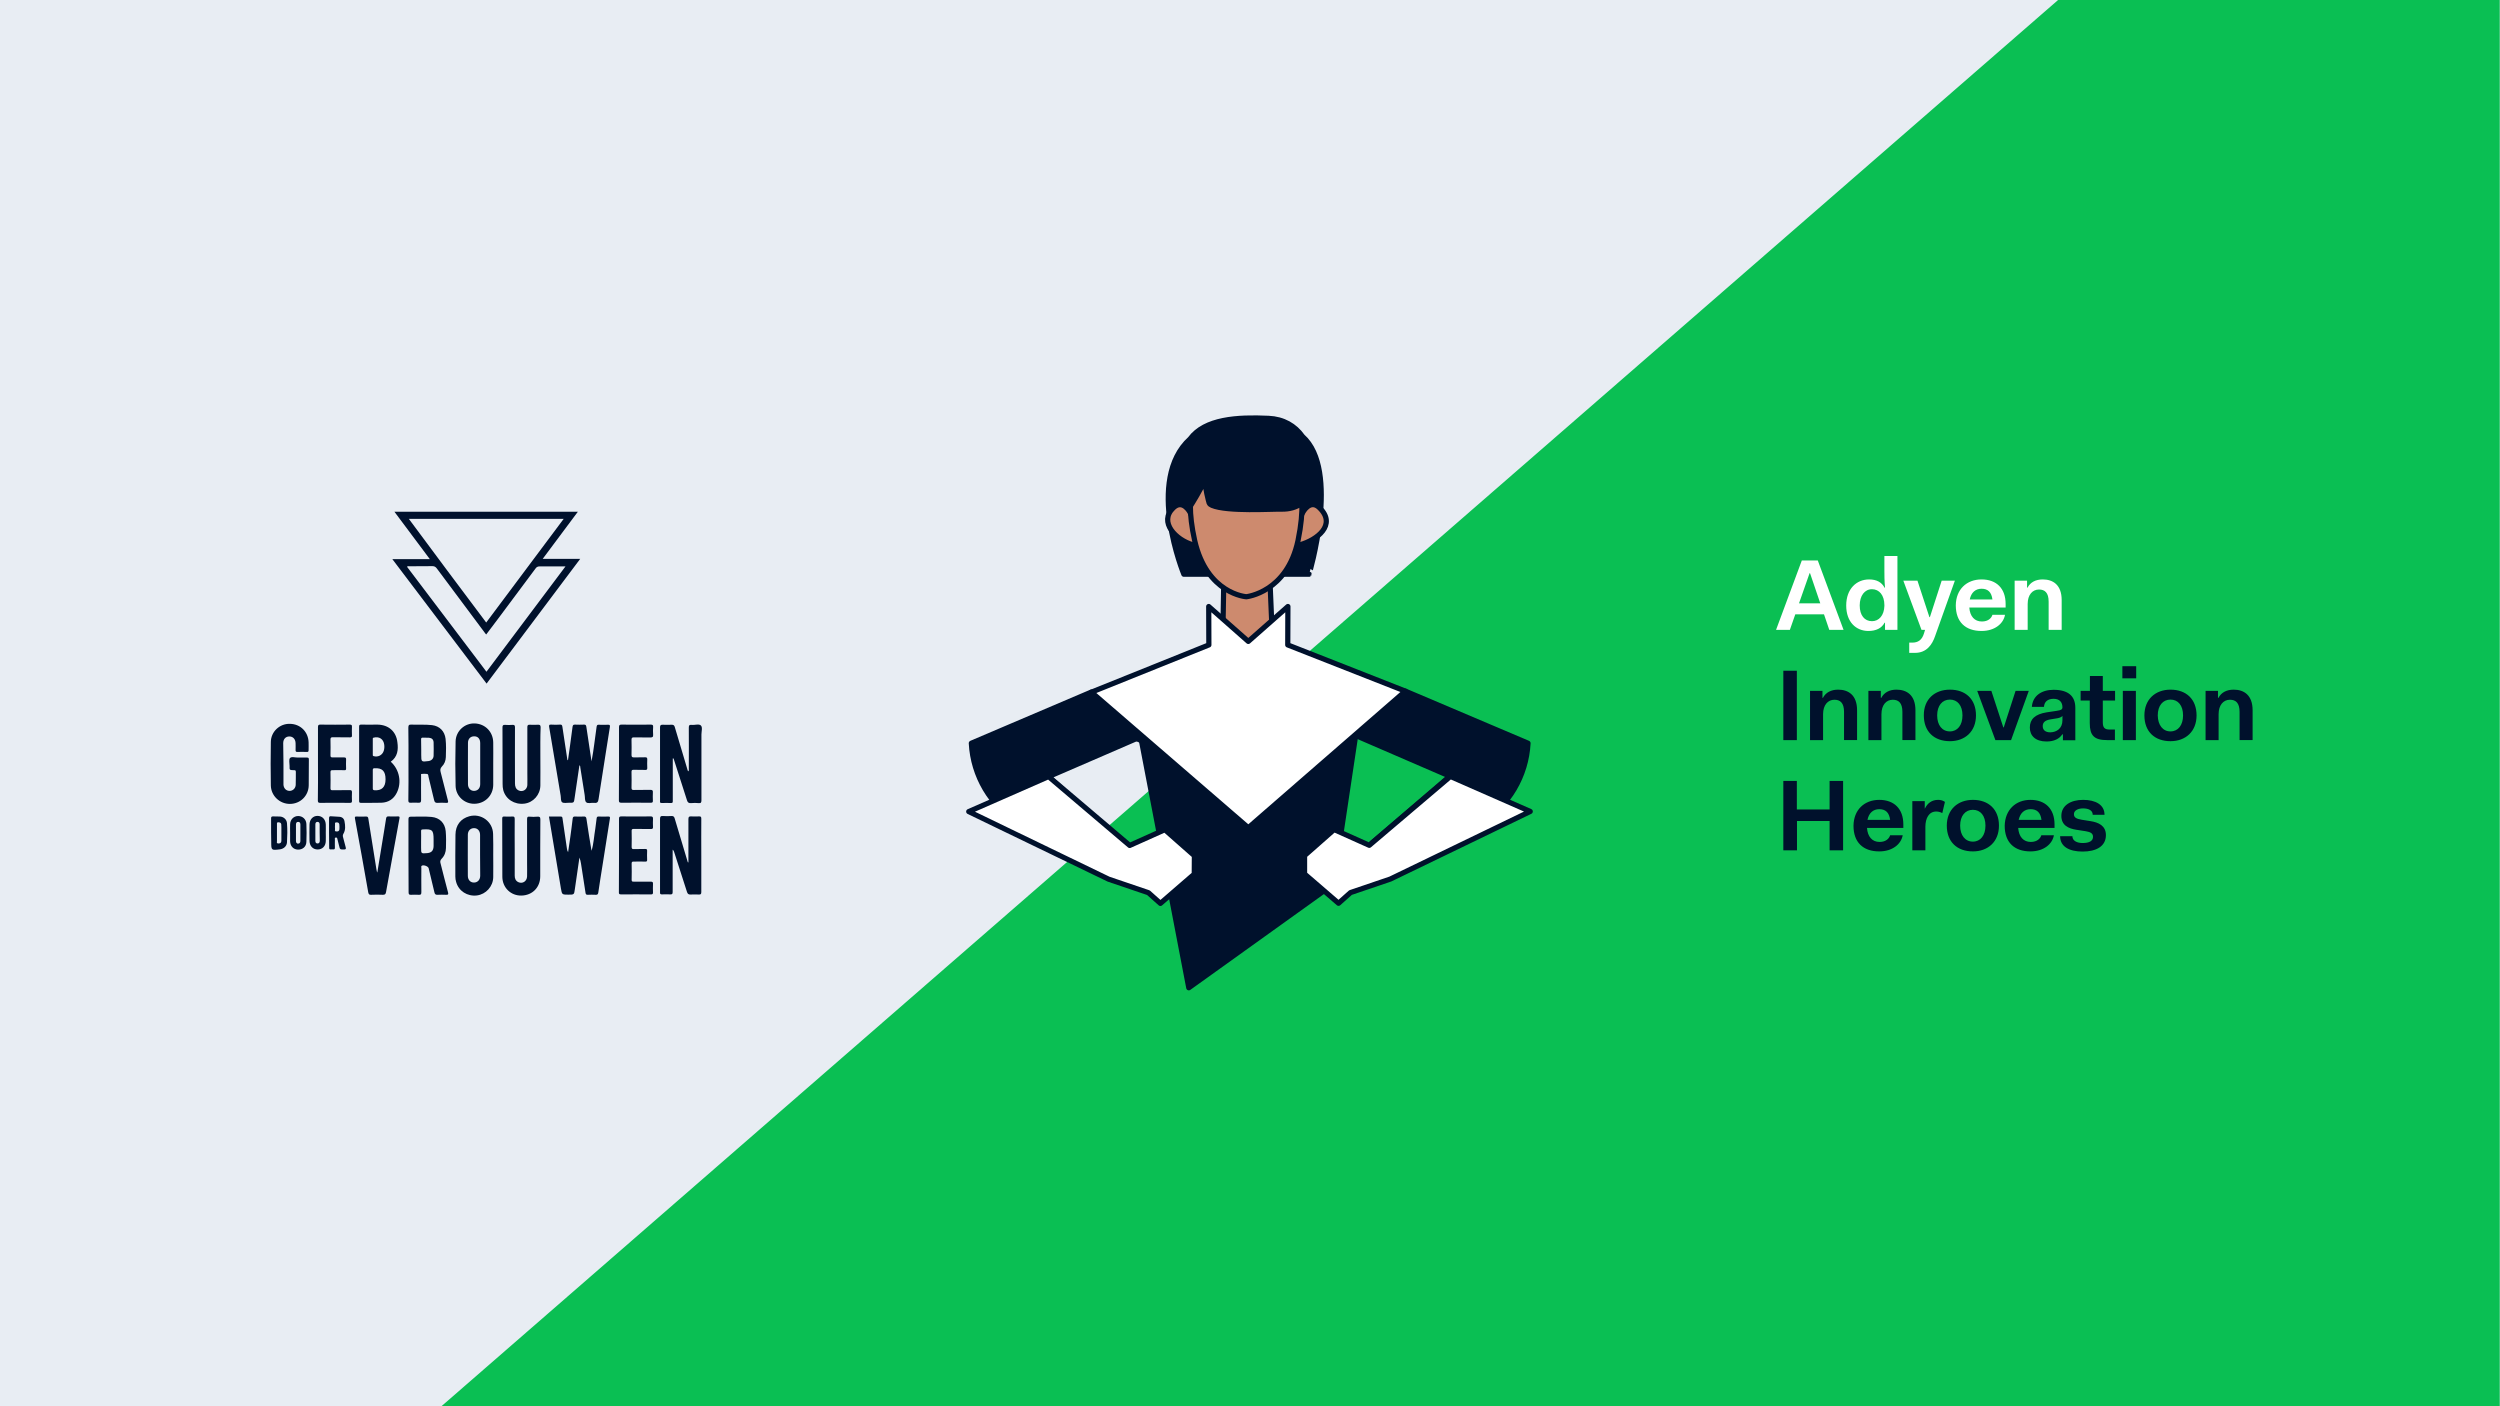 <svg xmlns="http://www.w3.org/2000/svg" fill="none" viewBox="0 0 1920 1080"><path fill="#E8EDF3" d="M0 0H1920V1080H0z"/><path fill="#0ABF53" d="M339 1080 1580.6 0h339.2v1080z"/><path fill="#00112C" stroke="#00112C" stroke-linecap="round" stroke-linejoin="round" stroke-miterlimit="10" stroke-width="4" d="M1000.3 335.2s0-.1 0 0c-5.8-8.2-14.6-13.4-26.1-13.9-23.8-1.1-48.8.3-60.2 15.8-34.7 31.5-4.8 103.9-4.8 103.9h96.2c-.1.1 24.1-79.9-5.1-105.8"/><path fill="#00112C" d="m851.6 558 88.6 38.3-60.1 51.5 24.5 20.5 59.3-35.9c21.4-13.3 35-36.2 36.3-61.4L906 531"/><path stroke="#00112C" stroke-linecap="round" stroke-linejoin="round" stroke-miterlimit="10" stroke-width="4" d="m851.6 558 88.6 38.3-60.1 51.5 24.5 20.5 59.3-35.9c21.4-13.3 35-36.2 36.3-61.4L906 531"/><path fill="#CD8A6E" stroke="#00112C" stroke-linecap="round" stroke-linejoin="round" stroke-miterlimit="10" stroke-width="4" d="m977.4 494.9-2.8-66-34.4-1.4-1.2 67.4-4.9 21.1 47 .1z"/><path fill="#00112C" stroke="#00112C" stroke-linecap="round" stroke-linejoin="round" stroke-miterlimit="10" stroke-width="4" d="M1047.3 523.8H868l45 234.8 111-79.6z"/><path fill="#00112C" d="m894.6 557.8-89.4 38.7 60.4 53.8-24.1 17.8-59.3-35.9c-21.3-13.3-34.9-36.2-36.2-61.4l92.2-39.3"/><path stroke="#00112C" stroke-linecap="round" stroke-linejoin="round" stroke-miterlimit="10" stroke-width="4" d="m894.6 557.8-89.4 38.7 60.4 53.8-24.1 17.8-59.3-35.9c-21.3-13.3-34.9-36.2-36.2-61.4l92.2-39.3"/><path fill="#fff" stroke="#00112C" stroke-linecap="round" stroke-linejoin="round" stroke-miterlimit="10" stroke-width="4" d="m917.2 671.3.1-14.1-22.7-20-27 12.1-62.3-52.9-61.3 26.9 107.4 51.9 30.6 10.4 9.2 8.2z"/><path fill="#00112C" d="m1024.9 557.8 88.6 38.3-60.1 51.5 24.5 20.5 59.3-35.9c21.4-13.3 35-36.2 36.3-61.4l-94.2-40"/><path stroke="#00112C" stroke-linecap="round" stroke-linejoin="round" stroke-miterlimit="10" stroke-width="4" d="m1024.9 557.8 88.6 38.3-60.1 51.5 24.5 20.5 59.3-35.9c21.4-13.3 35-36.2 36.3-61.4l-94.2-40"/><path fill="#fff" stroke="#00112C" stroke-linecap="round" stroke-linejoin="round" stroke-miterlimit="10" stroke-width="4" d="m989 495.3.1-29.5-30.4 26.8-30.4-26.8.1 29.5-90.2 36.3 120.5 104.1 120.6-104.9zM1001.9 671.2v-14.1l22.7-20 27 12.1 62.3-52.9 61.3 26.9-107.4 51.9-30.6 10.4-9.2 8.2z"/><path fill="#CD8A6E" stroke="#00112C" stroke-linecap="round" stroke-linejoin="round" stroke-miterlimit="10" stroke-width="4" d="M914 393.6s-5.5-10.7-12.9-3.6c-11.5 11 2.1 24.8 15 28.4s-2.1-24.8-2.1-24.8M1000.5 393.6s5.6-10.8 12.9-3.6c13.5 13.1-2.1 24.8-15 28.4-12.8 3.6 2.1-24.8 2.1-24.8"/><path fill="#CD8A6E" stroke="#00112C" stroke-linecap="round" stroke-linejoin="round" stroke-miterlimit="10" stroke-width="4" d="M984.4 391c-7.1-.2-41.8 2.1-53.6-2.9-.9-.4-1.8-.9-2.2-1.9-.3-.8-3.4-12.7-3.1-17.6-4.3 8.8-9.2 16.8-11.3 20.1 0 6.9.9 15.6 3.3 26.4 9.4 41.3 39.7 43.2 39.7 43.2s31.3-3.2 39.7-43.2c2.5-12.1 3.2-21.5 3-28.8-4.3 3.5-10.1 4.8-15.5 4.7"/><path fill="#fff" d="M1383.79 430.457h12.28l19.79 53.293h-10.97l-4.05-11.922h-22.06l-4.17 11.922H1364zm5.96 9.777-8.11 23.129h16.34l-7.87-23.129zM1435.53 445.003c5.6 0 9.66 2.146 11.8 6.318h.36c-.48-5.007-.48-10.134-.48-12.756V427h10.02v56.75h-9.54v-5.484h-.36c-2.14 4.173-6.55 6.319-12.4 6.319-9.41 0-17.04-6.796-17.04-19.553s7.86-20.029 17.64-20.029m2.15 32.071c5.36 0 9.3-4.412 9.53-11.684v-.596c0-7.631-3.93-12.28-9.53-12.28-5.61 0-9.42 5.007-9.42 12.518s3.69 12.042 9.42 12.042M1461.76 445.956h10.85l9.18 28.018h.36l9.06-28.018h10.13L1486.2 488.4c-2.27 6.795-6.68 12.995-15.38 12.995h-4.53v-7.869h2.38c4.3 0 7.4-1.907 8.94-7.034l.84-2.742h-2.74zM1521.84 445.003c11.33 0 18.48 6.795 18.48 18.837v2.742h-27.89c.47 6.796 4.05 10.73 9.65 10.73 5.01 0 7.39-2.742 8.11-5.127h9.66c-1.2 6.796-7.87 12.4-18.01 12.4-12.51 0-19.79-7.035-19.79-19.672.12-12.161 8.23-19.91 19.79-19.91m-9.06 15.379h17.41c-.72-5.603-3.46-8.226-8.35-8.226-4.64 0-7.98 2.861-9.06 8.226M1547.24 445.956h9.54v5.365h.35c2.15-4.172 6.32-6.318 11.69-6.318 7.75 0 14.54 4.053 14.54 15.856v22.891h-10.01v-21.699c0-6.914-2.98-9.299-7.39-9.299-5.01 0-8.71 4.054-8.71 11.088v19.91h-10.01z"/><path fill="#00112C" d="M1369.6 515.106h10.38v53.292h-10.38zM1390.11 530.605h9.54v5.365h.35c2.15-4.173 6.32-6.319 11.69-6.319 7.75 0 14.54 4.053 14.54 15.856v22.891h-10.01V546.7c0-6.915-2.98-9.3-7.39-9.3-5.01 0-8.71 4.054-8.71 11.088v19.91h-10.01zM1434.93 530.605h9.54v5.365h.36c2.15-4.173 6.32-6.319 11.68-6.319 7.75 0 14.55 4.053 14.55 15.856v22.891h-10.02V546.7c0-6.915-2.98-9.3-7.39-9.3-5.01 0-8.7 4.054-8.7 11.088v19.91h-10.02zM1497.52 529.651c12.05 0 20.03 7.272 20.03 19.791 0 12.399-8.46 19.791-20.03 19.791-12.04 0-20.02-7.273-20.02-19.791-.12-12.399 8.34-19.791 20.02-19.791m0 32.071c5.85 0 9.66-4.769 9.66-12.28 0-7.631-3.81-12.161-9.66-12.161-5.84 0-9.77 4.65-9.77 12.161s3.81 12.28 9.77 12.28M1518.51 530.605h10.85l9.18 28.017h.35l9.06-28.017h10.14l-13.59 37.793h-12.04zM1571.92 547.057l7.27-1.073c4.05-.596 4.77-1.192 4.77-2.98-.12-3.696-2.15-6.319-6.8-6.319s-7.15 2.384-7.39 6.199h-9.3c.6-8.464 7.39-13.114 16.69-13.114 11.21 0 16.69 4.769 16.69 13.83v24.917h-9.53v-4.53h-.48c-2.27 3.457-6.44 5.484-12.04 5.484-8.47 0-12.88-4.292-12.88-10.73s4.06-10.253 13-11.684m12.04 6.081v-3.339c-.72.954-2.03 1.431-3.7 1.789l-5.84.954c-4.05.715-5.6 2.503-5.6 5.126 0 2.981 2.02 4.769 5.84 4.769 4.89-.119 9.3-2.981 9.3-9.299M1605.06 537.996h-7.15v-7.391h7.15v-11.446h9.89v11.446h9.42v7.391h-9.42v16.692c0 4.053 1.32 5.603 5.25 5.603h4.05v8.107h-6.08c-9.89 0-13.23-3.577-13.23-12.995v-17.407zM1629.98 511.648h10.61v9.299h-10.61zm.35 18.957h10.02v37.793h-10.02zM1666.93 529.651c12.04 0 20.03 7.272 20.03 19.791 0 12.399-8.46 19.791-20.03 19.791-12.04 0-20.03-7.273-20.03-19.791 0-12.399 8.47-19.791 20.03-19.791m0 32.071c5.85 0 9.66-4.769 9.66-12.28 0-7.631-3.81-12.161-9.66-12.161-5.84 0-9.77 4.65-9.77 12.161.12 7.511 3.93 12.28 9.77 12.28M1693.88 530.605h9.53v5.365h.36c2.15-4.173 6.32-6.319 11.69-6.319 7.74 0 14.54 4.053 14.54 15.856v22.891h-10.01V546.7c0-6.915-2.98-9.3-7.4-9.3-5 0-8.7 4.054-8.7 11.088v19.91h-10.01zM1369.6 599.754h10.38v21.937h25.15v-21.937h10.37v53.292h-10.37v-22.533h-25.04v22.533h-10.49zM1443.28 614.299c11.33 0 18.48 6.796 18.48 18.837v2.742h-27.9c.48 6.796 4.06 10.73 9.66 10.73 5.01 0 7.39-2.742 8.11-5.126h9.65c-1.19 6.795-7.87 12.399-18 12.399-12.52 0-19.79-7.034-19.79-19.672.12-12.161 8.23-19.91 19.79-19.91m-9.06 15.38h17.41c-.72-5.604-3.46-8.227-8.35-8.227-4.65 0-7.99 2.862-9.06 8.227M1468.67 615.253h9.54v5.722h.12c1.91-4.053 5.25-6.676 10.13-6.676 1.55 0 3.34.238 5.25 1.55l-2.03 8.584c-1.67-.835-3.22-1.192-4.65-1.192-5.6 0-8.34 5.126-8.34 11.803v18.002h-10.02zM1515.17 614.299c12.04 0 20.03 7.272 20.03 19.791 0 12.399-8.47 19.791-20.03 19.791-12.04 0-20.03-7.273-20.03-19.791 0-12.399 8.46-19.791 20.03-19.791m0 32.071c5.84 0 9.66-4.769 9.66-12.28 0-7.63-3.82-12.161-9.66-12.161s-9.78 4.65-9.78 12.161 3.94 12.28 9.78 12.28M1559.4 614.299c11.32 0 18.48 6.796 18.48 18.837v2.742h-27.9c.48 6.796 4.05 10.73 9.66 10.73 5 0 7.39-2.742 8.1-5.126h9.66c-1.19 6.795-7.87 12.399-18 12.399-12.52 0-19.79-7.034-19.79-19.672.24-12.161 8.34-19.91 19.79-19.91m-9.06 15.38h17.52c-.71-5.604-3.45-8.227-8.34-8.227-4.77 0-7.99 2.862-9.18 8.227M1591.59 642.197c0 3.815 4.05 5.246 7.87 5.246 5.24 0 7.98-1.669 7.98-4.769 0-2.623-1.9-3.696-5.6-4.292l-6.91-1.073c-6.56-.954-11.81-3.577-11.81-10.73 0-7.988 7.16-12.28 16.69-12.28 9.54 0 16.46 3.696 16.46 11.445h-9.06c0-3.457-3.34-4.888-7.4-4.888-4.05 0-7.03 1.669-7.03 4.411 0 2.385 1.55 3.577 5.96 4.292l6.8 1.073c6.08.954 11.8 3.458 11.8 10.73 0 8.584-7.39 12.638-17.88 12.638-10.14 0-17.29-3.696-17.29-11.803z"/><g fill="#00112C" clip-path="url(#a)"><path d="M373.7 525c-24.1-31.9-48.1-63.6-72.4-95.6h28.8c-9.2-12.3-18.1-24.2-27.2-36.4h140.9c-9 12.1-17.9 24-27 36.2h28.8c-24.2 32.2-48 63.9-71.9 95.8m-.3-46.9c19.9-26.6 39.6-53.1 59.5-79.6H314c19.7 26.6 39.4 53 59.4 79.6m0 9.2c-.5-.6-.9-1-1.2-1.5-12.2-16.4-24.5-32.8-36.7-49.2-.9-1.2-1.8-1.8-3.4-1.8-5.9.1-11.9 0-17.9.1-.5 0-1.1-.3-1.6.4 20.3 26.8 40.6 53.6 61 80.6 20.3-27 40.4-53.8 60.7-80.9h-19.8c-1.4 0-2.4.4-3.2 1.6-9.6 13-19.3 25.9-29 38.9-2.9 3.8-5.9 7.7-8.9 11.8M421.6 627.1h9c1.1 0 1.3.5 1.4 1.4 1.1 7.7 2.3 15.5 3.4 23.2.1.9.3 1.8.9 2.8.6-3.9 1.1-7.8 1.7-11.7.6-4.7 1.3-9.3 1.8-14 .1-1.3.6-1.8 1.9-1.7 2.2.1 4.4.1 6.5 0 1.4-.1 2 .3 2.2 1.8 1.2 8.2 2.5 16.3 3.9 24.5 1.7-5.5 1.9-11.3 2.9-17 .4-2.6.7-5.2 1-7.8.1-1.1.5-1.6 1.7-1.5q3.6.15 7.2 0c1.4-.1 1.5.5 1.3 1.6-1.9 12.2-3.8 24.5-5.8 36.7-1 6.7-2.2 13.3-3.1 20-.2 1.3-.6 1.9-2 1.8-2-.1-4.1-.1-6.1 0-1.1 0-1.5-.3-1.7-1.4-1.1-7.5-2.3-15-3.5-22.6-.2-1.5-.6-3-1.2-4.6-1.2 8.1-2.4 16.2-3.5 24.2-.6 4.3-.5 4.3-5 4.3-4.8 0-4.9 0-5.7-4.7-3.1-18.4-6.1-36.7-9.2-55.3M454.3 584.7c1.8-9.3 2.6-18 3.9-26.6.2-1.1.5-1.6 1.7-1.5 2.3.1 4.6.1 7 0 1.4-.1 1.7.4 1.5 1.7-1.1 6.7-2.1 13.5-3.2 20.2-1.8 11.7-3.7 23.5-5.5 35.2-.3 2.1-.9 3.2-3.3 2.9-2.1-.3-4.7.8-6.1-.4-1.4-1.1-.9-3.8-1.3-5.8-1.1-6.9-2.2-13.9-3.3-20.8-.1-.6.1-1.3-.7-1.9-1.2 8.4-2.5 16.8-3.7 25.1-.5 3.7-.5 3.8-4.2 3.7-1.8 0-4 .5-5.3-.3-1.3-.9-.9-3.3-1.2-5.1-3-17.5-5.9-35-8.8-52.5-.3-1.5-.2-2.3 1.7-2.1 2.2.2 4.4.1 6.5 0 1.3-.1 1.7.3 1.9 1.6 1.2 8.2 2.4 16.3 3.7 24.5.1.4-.1.9.6 1.3.5-3.9 1.1-7.7 1.6-11.4.6-4.7 1.3-9.5 1.9-14.2.2-1.3.5-1.9 2-1.8 2.2.1 4.5.1 6.7 0 1.3-.1 1.7.4 1.9 1.6 1.3 8.7 2.6 17.4 4 26.6M516.7 582.5v32.9c0 1-.3 1.3-1.3 1.3-2.4 0-4.8-.1-7.2 0-1.1 0-1.5-.4-1.3-1.4v-56.6c0-1.7.5-2.2 2.2-2.1 2.2.1 4.4.1 6.5 0 1.6-.1 2.3.4 2.7 2 3.1 10.6 6.3 21.2 9.5 31.9.2.6.2 1.4.9 1.9.5-.8.3-1.6.3-2.3 0-10.4.1-20.7 0-31.1 0-1.7.2-2.5 2.2-2.3 2.4.3 5.6-1 7.1.5 1.4 1.4.4 4.6.4 6.9v50.5c0 1.6-.3 2.4-2.1 2.2-1.9-.2-3.9-.2-5.9 0-1.8.1-2.6-.5-3.1-2.2-3.2-10.1-6.5-20.1-9.7-30.2l-.6-1.8c-.3-.2-.4-.2-.6-.1M528.7 662.3v-33.2c0-1.8.5-2.2 2.2-2.1 1.9.1 3.9.1 5.9 0 1.5-.1 1.8.4 1.8 1.8-.1 9.6 0 19.2 0 28.7v27.6c0 1.5-.4 2-1.9 1.9q-3.15-.15-6.3 0c-1.6.1-2.3-.5-2.8-2-3.3-10.3-6.6-20.5-9.9-30.8-.2-.6-.4-1.1-1.1-1.7V685c0 1.5-.3 2-1.9 1.9q-3.15-.15-6.3 0c-1.1 0-1.6-.3-1.5-1.5V629c0-1.8.4-2.4 2.2-2.3 2.2.2 4.4.1 6.5 0 1.6-.1 2.2.5 2.6 2 3.1 10.5 6.3 20.9 9.4 31.4.2.7.4 1.3.6 2 .2.3.4.3.5.2M300.1 585c6.7 6 8.6 16 4.6 23.9-2.4 4.8-6.4 7.4-11.8 7.6-5.2.2-10.4 0-15.7.1-1.2 0-1.4-.5-1.4-1.5v-57c0-1.2.3-1.6 1.5-1.6 4.2.1 8.4 0 12.6 0 8.4.1 14.4 5.2 15.3 13.6.8 5.7.2 11.1-5.1 14.9m-4 13.5c0-6.3-2.5-8.8-8.5-8.5-1.1.1-1.3.4-1.3 1.4v14.1c0 1 .3 1.3 1.3 1.4 5.6.4 8.5-2.4 8.5-8.4m-9.8-25.1v5.9c0 .5-.2 1.1.6 1.4 3.4 1 6.7-.7 7.8-4 .5-1.6.6-3.1.4-4.7-.5-4.4-3.9-6.6-8.1-5.5-.9.2-.7.8-.7 1.3zM313.7 586.5c0-9.2.1-18.4-.1-27.6 0-2.1.6-2.5 2.5-2.4 5.2.2 10.5-.2 15.7.4 5.9.7 9.7 4.7 10.4 10.5.5 4.7.4 9.4.2 14.1-.1 2.8-1.1 5.3-3.1 7.3-1.2 1.3-1.3 2.5-.9 4.1 1.9 7.3 3.7 14.6 5.6 21.9.4 1.5.1 1.9-1.4 1.8-2.2-.1-4.4-.2-6.5 0-1.7.1-2.3-.5-2.7-2.1-1.4-6-2.9-12-4.3-17.9-.2-.8 0-2-1.1-2.2-1.4-.2-2.9-.2-4.3 0-.6.1-.3 1-.3 1.5 0 6.2-.1 12.3 0 18.5 0 1.8-.5 2.2-2.2 2.1q-2.85-.15-5.7 0c-1.5.1-1.9-.4-1.9-1.9.2-9.3.1-18.7.1-28.1m9.8-10.9v4.1c0 5.5.1 5.5 5.6 4.8 2.2-.3 3.8-1.8 3.9-4 .1-3.5.1-7 0-10.4-.1-2.1-1.3-3.3-3.5-3.5-1.5-.1-3 0-4.6-.1-1.3-.1-1.6.5-1.5 1.6.1 2.5.1 5 .1 7.5M313.7 657.1v-27.8c0-1.6.3-2.1 2-2.1 5.2.1 10.4-.3 15.7.2 6.3.6 10.3 4.7 10.9 10.9.4 4.3.3 8.7.2 13-.1 3.2-1.1 6-3.4 8.3-1.2 1.2-1.1 2.4-.7 3.7 1.9 7.4 3.7 14.7 5.7 22.1.4 1.6 0 1.8-1.4 1.8-2.2-.1-4.5-.1-6.7 0-1.6.1-2.1-.6-2.4-2-1.4-6.1-2.9-12.3-4.4-18.4-.4-1.6-4.3-2.9-5.4-1.8-.5.4-.2 1.1-.2 1.7 0 6.2-.1 12.3 0 18.5 0 1.7-.4 2.1-2 2-1.9-.1-3.9-.1-5.9 0-1.6.1-1.9-.5-1.9-2-.1-9.4-.1-18.7-.1-28.1m9.7-10.9v4.8c0 4.6 0 4.6 4.7 4.2 3.3-.3 4.8-1.9 4.9-5.4v-5c0-7.4-1-8.2-8.3-7.8-1.1.1-1.3.3-1.3 1.4.1 2.5 0 5.2 0 7.8M217.7 586.6v16.1c.2 2.8 2.1 4.7 4.7 4.7 2.4 0 4.5-1.8 4.7-4.5.2-3.4 0-6.8.1-10.2 0-1.4-.9-1.2-1.7-1.2-3.1-.1-3.2-.1-3.1-3.2 0-2.1-.7-4.9.3-6.1 1.2-1.4 4.1-.3 6.2-.4 2.2-.1 4.5 0 6.7 0 1.2 0 1.6.2 1.6 1.5-.1 6.6 0 13.2-.1 19.8-.1 8.1-6.5 14.3-14.5 14.3-7.8 0-14.4-6.2-14.6-14.1-.2-11.2-.2-22.3 0-33.5.1-7.9 6.8-14.1 14.6-13.9 8.1.1 14.1 6.1 14.4 14.1.1 2 0 4.1 0 6.1 0 .9-.2 1.5-1.3 1.4-2.5-.1-4.9-.1-7.4 0-1.1 0-1.3-.5-1.3-1.4 0-1.8.1-3.6 0-5.4-.1-3.1-2-5.1-4.8-5.1s-4.7 2-4.7 5.2c.1 5.2.2 10.5.2 15.8M378.8 656.9c0 5.6.1 11.2 0 16.8-.1 7.1-5.6 13.1-12.5 14-7.4.9-14.1-3.4-16-10.4-.4-1.3-.6-2.7-.6-4.1 0-10.7-.1-21.5.1-32.2.1-7.4 4.1-12.3 10.6-14.1 9.1-2.5 18.1 4.1 18.3 13.6.2 5.4.1 10.9.1 16.4m-10.1 0v-15.7c0-3.1-1.9-5.2-4.6-5.2-2.8 0-4.8 2-4.8 5.1 0 10.5-.1 21 0 31.5 0 3.1 1.9 5.2 4.7 5.2s4.8-2.1 4.8-5.3c0-5.2-.1-10.4-.1-15.6M378.8 586.5v16.3c-.1 8.1-6.2 14.3-14.3 14.5-7.7.2-14.4-5.8-14.6-13.7q-.45-17.1 0-34.2c.2-8 7-14.1 14.7-13.8 8.1.3 14.1 6.5 14.2 14.6.1 5.5 0 10.9 0 16.3m-10-.1v-15.7c0-3.2-1.7-5.2-4.5-5.2-2.8-.1-4.9 1.8-4.9 5-.1 10.6 0 21.2 0 31.8 0 3.1 2.1 5.2 4.8 5.1 2.8-.1 4.6-2.1 4.6-5.2zM415 581.3c0 7.3.1 14.7 0 22-.1 7.1-5.5 13.1-12.3 13.9-7.7.9-14.3-3.4-16.2-10.4-.4-1.6-.5-3.1-.5-4.7 0-14.4 0-28.9-.1-43.3 0-1.6.3-2.2 2-2.1 1.9.2 3.8.1 5.7 0 1.5-.1 1.9.4 1.9 1.9-.1 14.3 0 28.6 0 42.9 0 2.4.5 4.5 2.9 5.6 3.1 1.4 6.4-.7 6.6-4.1.1-3 0-5.9 0-8.9v-35.5c0-1.5.3-2.1 1.9-2 2 .1 4.1.1 6.1 0 1.7-.1 2.2.3 2.2 2.1-.3 7.5-.2 15-.2 22.6M414.9 651.7V673c0 8.5-6 14.6-14.4 14.8-8.1.2-14.6-6-14.7-14.3-.1-14.9 0-29.9-.1-44.8 0-1.2.3-1.7 1.6-1.6 2 .1 4.1.1 6.1 0 1.5-.1 1.9.3 1.9 1.9-.1 8 0 16 0 23.9v19.6c0 2.2.7 4 2.8 5 3.2 1.5 6.6-.7 6.7-4.4.1-3.4 0-6.8 0-10.2v-33.7c0-1.6.3-2.2 2-2 1.9.2 3.9.2 5.9 0 1.8-.1 2.3.3 2.3 2.2-.1 7.3 0 14.8-.1 22.3 0 0 .1 0 0 0M289.8 669.9c1.8-10.8 3.5-21.6 5.3-32.4.5-2.9 1-5.9 1.4-8.8.2-1.1.5-1.8 1.9-1.7q3.6.15 7.2 0c1.3-.1 1.4.5 1.2 1.5-1.8 9.6-3.5 19.2-5.3 28.9-1.7 9.2-3.4 18.4-5 27.6-.3 1.6-.7 2.2-2.4 2.2-3-.2-6.1-.1-9.1 0-1.5.1-1.9-.5-2.2-1.9q-4.95-28.35-10.2-56.7c-.3-1.4.3-1.6 1.4-1.5 2.3.1 4.6.1 7 0 1.4-.1 1.7.5 1.9 1.7 2 13 4.1 25.9 6.2 38.9.1.8.3 1.6.5 2.3 0-.1.1-.1.2-.1M244.2 586.4v-27.9c0-1.6.4-2.1 2-2 7.5.1 14.9.1 22.4 0 1.3 0 1.8.3 1.7 1.7-.1 2.2-.1 4.4 0 6.5.1 1.2-.3 1.6-1.6 1.6-4.4-.1-8.7 0-13.1-.1-1.3 0-1.8.3-1.8 1.7.1 4.1.1 8.1 0 12.2 0 1.2.3 1.6 1.6 1.6 3-.1 6 0 8.9 0 1.2 0 1.5.4 1.5 1.5-.1 2.3-.1 4.6 0 7 0 1.1-.3 1.4-1.4 1.3-3-.1-6.1 0-9.1 0-1.1 0-1.5.3-1.5 1.5.1 4.1.1 8.3 0 12.4 0 1.4.6 1.5 1.7 1.5 4.4 0 8.7 0 13.1-.1 1.4 0 1.7.4 1.7 1.7-.1 2.2-.1 4.4 0 6.5.1 1.4-.5 1.6-1.8 1.6-7.5-.1-15.1-.1-22.6 0-1.5 0-1.8-.5-1.8-1.9.2-9.4.1-18.9.1-28.3M475.4 586.6v-28.1c0-1.6.4-2 2-2 7.5.1 14.9.1 22.4 0 1.4 0 1.9.4 1.8 1.8-.1 2-.2 3.9 0 5.9.2 1.9-.7 2.2-2.3 2.2-4.1-.1-8.3 0-12.4-.1-1.4 0-1.9.3-1.9 1.8q.15 5.85 0 11.7c0 1.6.5 1.9 2 1.9 2.8-.1 5.7 0 8.5-.1 1.3 0 1.6.4 1.6 1.6-.1 2.2-.1 4.4 0 6.5.1 1.4-.5 1.7-1.8 1.6-2.9-.1-5.8 0-8.7-.1-1.2 0-1.6.3-1.6 1.6.1 4.1.1 8.1 0 12.2 0 1.4.4 1.7 1.7 1.7 4.3-.1 8.6 0 12.8-.1 1.6 0 2 .5 1.9 2q-.15 3.15 0 6.3c.1 1.3-.4 1.6-1.6 1.6-7.5 0-15.1-.1-22.6 0-1.5 0-1.9-.4-1.9-1.9.1-9.3.1-18.7.1-28M475.4 657v-28.1c0-1.5.3-1.9 1.9-1.9 7.5.1 15 .1 22.4 0 1.5 0 1.8.5 1.8 1.8q-.15 3.15 0 6.3c.1 1.2-.4 1.6-1.6 1.6-4.4-.1-8.7 0-13.1-.1-1.3 0-1.8.3-1.7 1.7q.15 6 0 12c0 1.4.3 1.9 1.8 1.8 2.8-.1 5.7 0 8.5-.1 1.2 0 1.7.2 1.6 1.5-.1 2.2-.1 4.5 0 6.7.1 1.3-.4 1.6-1.6 1.5-2.9-.1-5.8 0-8.7 0-1 0-1.6.1-1.6 1.4q.15 6.3 0 12.6c0 1.3.5 1.4 1.5 1.4h13.1c1.5 0 1.9.4 1.8 1.8-.1 2.2-.1 4.4 0 6.5 0 1.1-.3 1.5-1.5 1.5-7.7 0-15.4-.1-23.1 0-1.6 0-1.6-.7-1.6-1.8.1-9.2.1-18.7.1-28.1M208.2 639.6v-11.1c0-1.1.3-1.5 1.5-1.5 1.8.1 3.6 0 5.4.1 2.8.2 5.1 2.3 5.3 5.1.4 4.9.3 9.8 0 14.8-.2 2.9-2.5 4.9-5.4 5.3-6.7.8-6.7.8-6.7-5.9-.1-2.3-.1-4.6-.1-6.8m4.5-.1v6.5c0 .6-.4 1.5.5 1.7.8.2 1.8.1 2.4-.5.5-.6.5-1.3.5-2v-9.8c0-.8 0-1.6-.1-2.4-.2-1.3-1.3-1.4-2.3-1.5-1.4 0-.9 1-1 1.7zM252.7 639.5v-10.9c0-1.2.2-1.9 1.6-1.7 2.2.2 4.3.2 6.5.4 2.1.2 3.5 1.5 3.8 3.6.6 3.2.9 6.5-.9 9.5-.5.9-.5 1.7-.2 2.7.7 2.5 1.3 5 2 7.6.3 1.1.2 1.7-1.2 1.7-3.2 0-3.2.1-3.9-2.9l-1.2-4.8c-.2-.7-.1-1.5-1.2-1.5-1.2.1-.8 1-.8 1.6 0 2-.1 4.1 0 6.1.1 1.9-1.2 1.4-2.2 1.4-.9 0-2.3.6-2.2-1.4 0-3.8-.1-7.6-.1-11.4m8-4.5c0-.5 0-1.2-.1-1.9-.2-1.4-1.3-1.6-2.4-1.5-1.3.1-.9 1.1-.9 1.8-.1 1.1-.1 2.3 0 3.4 0 .6-.5 1.6.7 1.7.8.1 1.8.2 2.4-.7.4-.7.2-1.6.3-2.8M250.2 639.7c0 2.1.1 4.2 0 6.3-.1 3.9-2.7 6.4-6.2 6.4-3.7 0-6.2-2.6-6.3-6.6-.1-4.1-.1-8.3 0-12.4 0-4.1 2.7-6.9 6.3-6.8s6.1 2.8 6.2 6.7c.1 2.2 0 4.3 0 6.4m-4.7-.2v-6.3c0-1.1-.4-1.9-1.5-2-1.3-.1-1.8.8-1.8 1.9v12.6c0 1.1.3 2.1 1.7 2.1s1.7-1.1 1.7-2.3c-.1-1.9-.1-3.9-.1-6M222.8 639.5c0-2.2-.1-4.4 0-6.5.1-3.6 2.8-6.3 6.2-6.3 3.3 0 6.1 2.4 6.3 6 .2 4.6.2 9.3 0 13.9-.1 3.7-2.9 6-6.5 5.9-3.5-.1-5.9-2.7-6-6.4zm7.9.1v-6.3c0-1.2-.4-2.1-1.7-2.1s-1.7.9-1.7 2.1v12.4c0 1.2.4 2.3 1.8 2.2 1.3-.1 1.6-1.1 1.6-2.2z"/></g><defs><clipPath id="a"><path fill="#fff" d="M0 0H330.8V294.8H0z" transform="translate(208 393)"/></clipPath></defs></svg>